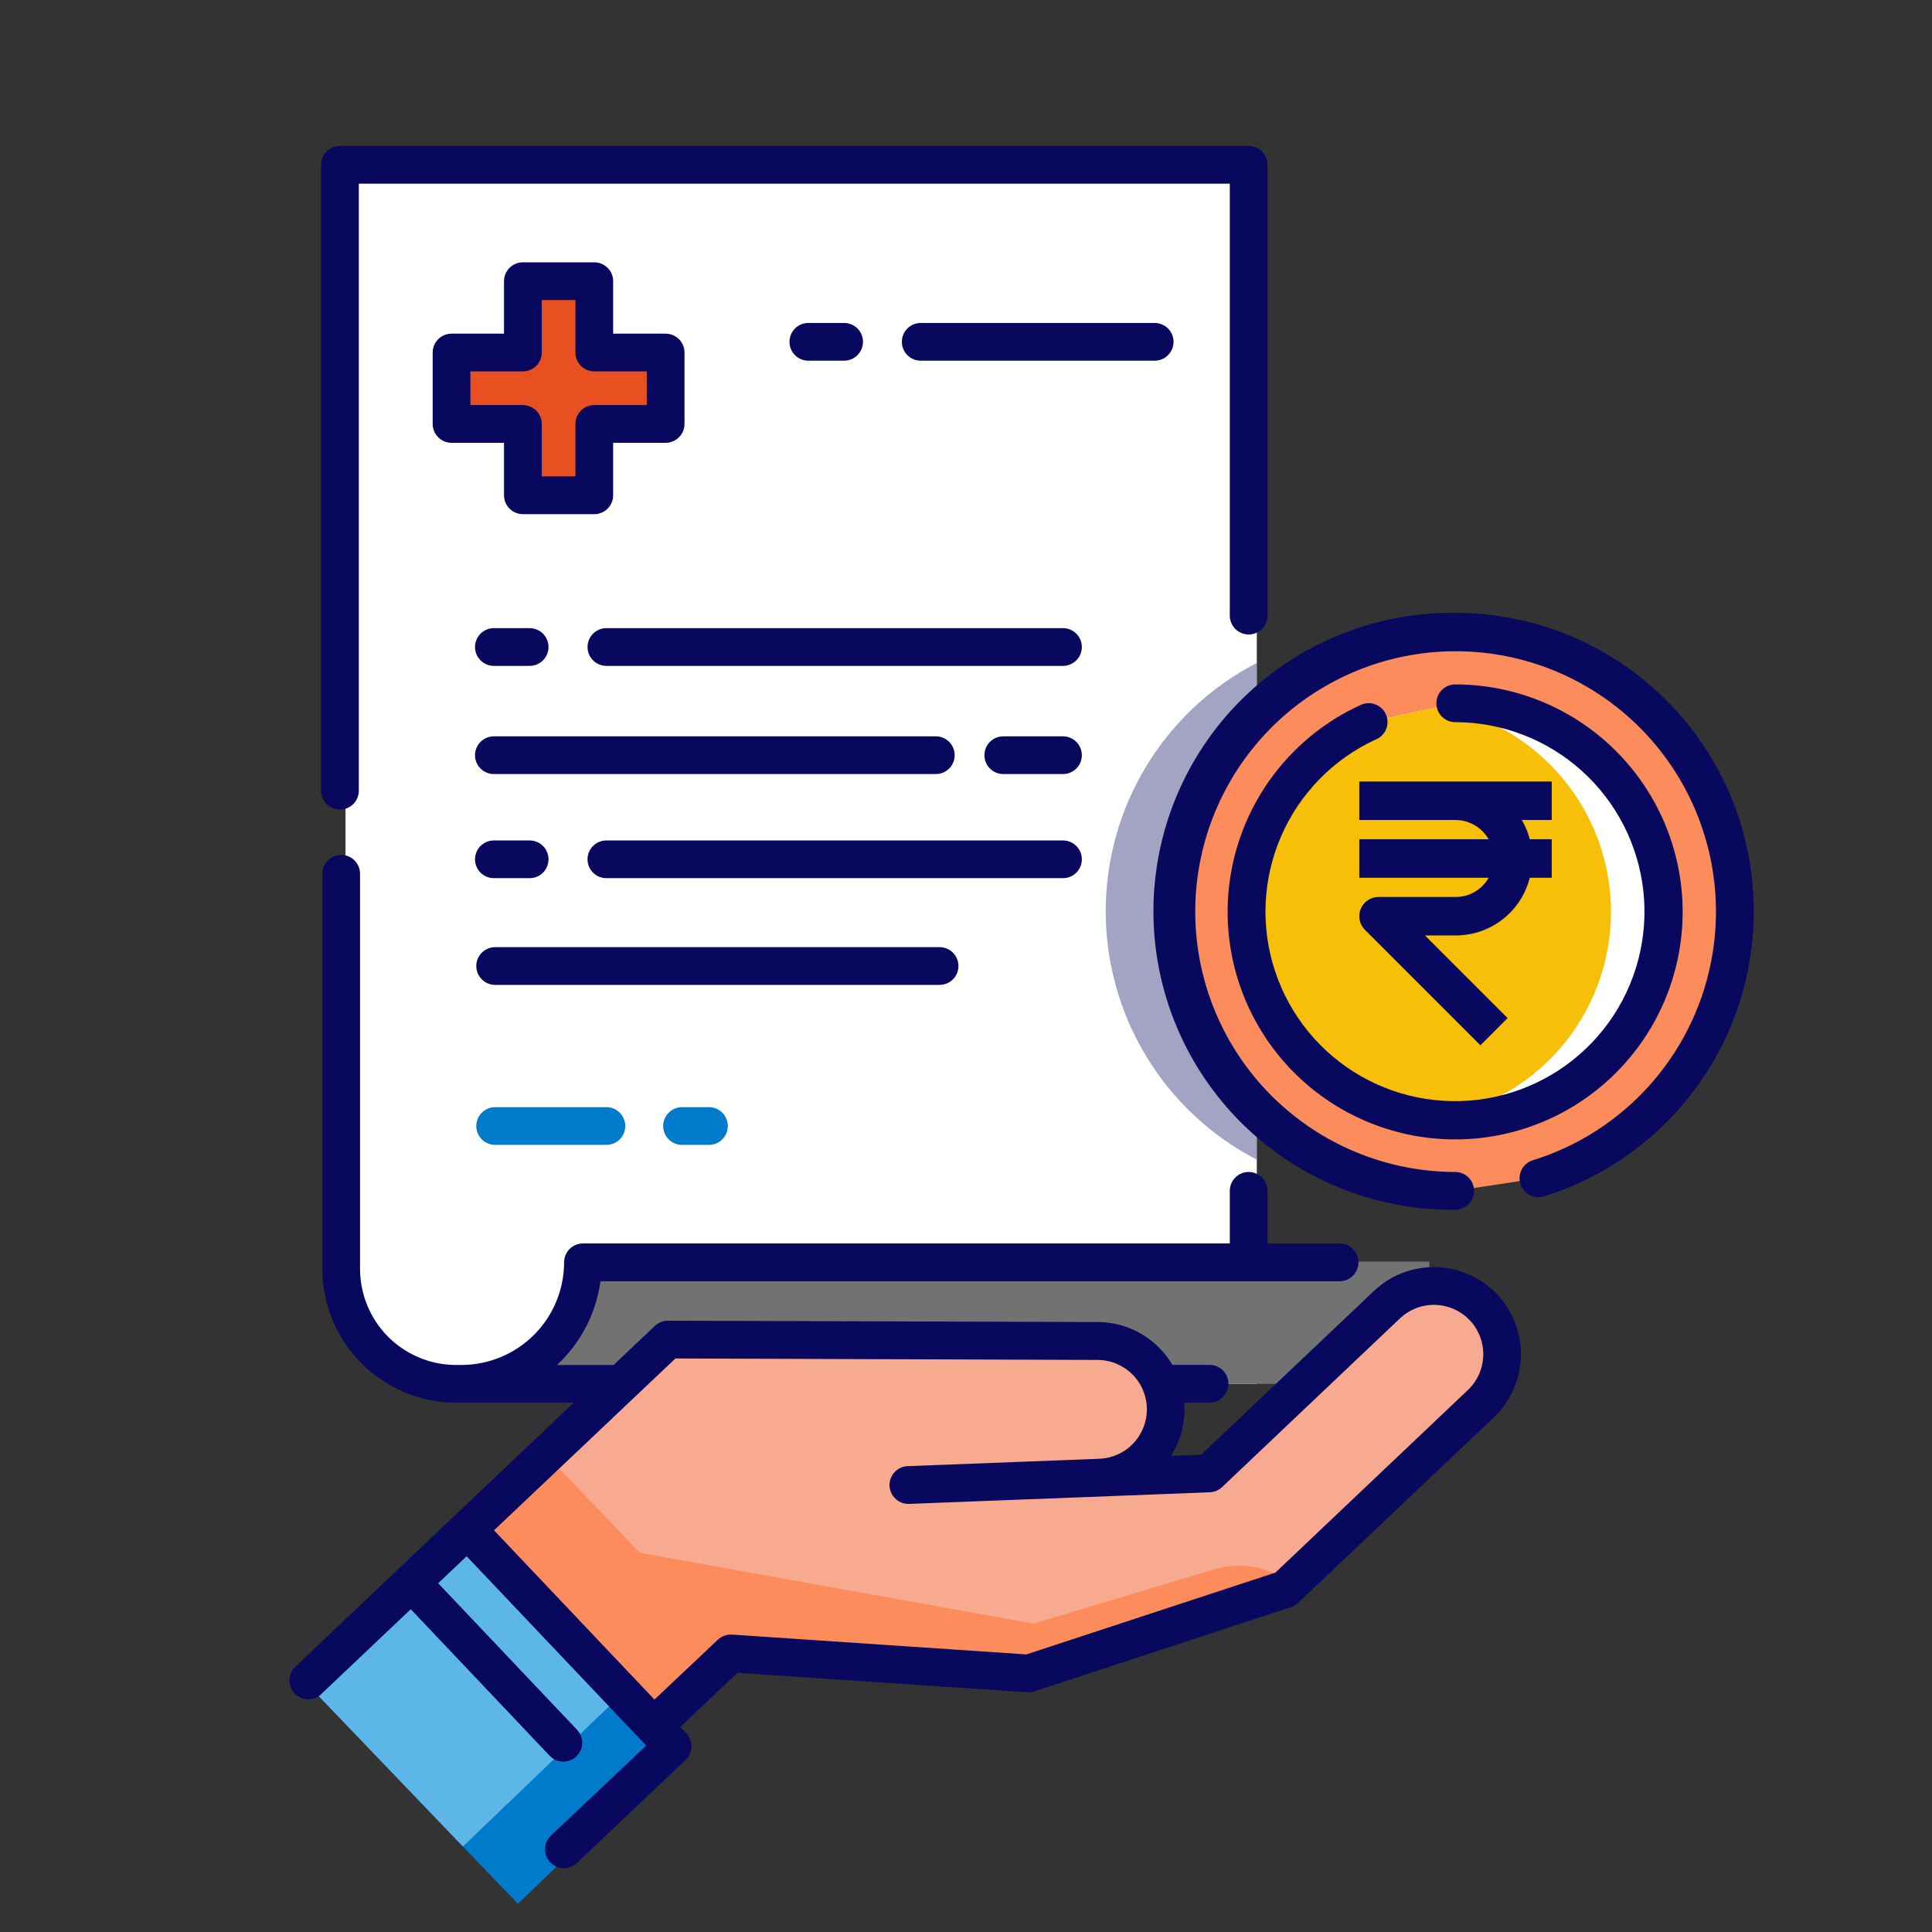 <svg width="80" height="80" viewBox="0 0 80 80" fill="none" xmlns="http://www.w3.org/2000/svg">
<rect x="0" y="0" width="80" height="80" fill="#333333" stroke="none"/>
<path d="M52.042 6.505V57.302H19.725C19.013 57.302 18.308 57.161 17.65 56.889C16.992 56.616 16.394 56.216 15.891 55.712C15.388 55.208 14.989 54.61 14.717 53.952C14.445 53.293 14.305 52.588 14.306 51.876V6.505H52.042Z" fill="white"/>
<path d="M21.652 17.554H18.697V14.598H21.652V11.643H24.608V14.598H27.562V17.554H24.608V20.509H21.652V17.554Z" fill="#E85021"/>
<path d="M49.856 57.302H54.133C55.475 57.302 56.762 56.768 57.71 55.819C58.659 54.87 59.192 53.583 59.192 52.241H24.319C24.319 52.906 24.188 53.564 23.934 54.178C23.68 54.791 23.308 55.349 22.838 55.819C22.368 56.289 21.811 56.662 21.197 56.916C20.583 57.171 19.925 57.302 19.261 57.302" fill="#727272"/>
<path d="M25.109 47.407H20.503C20.296 47.407 20.097 47.325 19.951 47.178C19.804 47.032 19.722 46.833 19.722 46.626C19.722 46.419 19.804 46.22 19.951 46.074C20.097 45.927 20.296 45.845 20.503 45.845H25.109C25.317 45.845 25.515 45.927 25.662 46.074C25.808 46.22 25.891 46.419 25.891 46.626C25.891 46.833 25.808 47.032 25.662 47.178C25.515 47.325 25.317 47.407 25.109 47.407Z" fill="#007ACA"/>
<path d="M29.356 47.407H28.242C28.035 47.407 27.836 47.325 27.69 47.178C27.543 47.032 27.461 46.833 27.461 46.626C27.461 46.419 27.543 46.22 27.69 46.074C27.836 45.927 28.035 45.845 28.242 45.845H29.356C29.564 45.845 29.762 45.927 29.909 46.074C30.055 46.22 30.137 46.419 30.137 46.626C30.137 46.833 30.055 47.032 29.909 47.178C29.762 47.325 29.564 47.407 29.356 47.407Z" fill="#007ACA"/>
<path opacity="0.37" d="M52.042 27.449V48.02C50.157 47.044 48.575 45.568 47.472 43.754C46.368 41.94 45.785 39.858 45.785 37.734C45.785 35.611 46.368 33.529 47.472 31.715C48.575 29.901 50.157 28.425 52.042 27.449Z" fill="#07085E"/>
<path d="M60.258 49.31C57.342 49.308 54.535 48.205 52.398 46.221C50.262 44.237 48.953 41.519 48.736 38.611C48.518 35.704 49.407 32.821 51.224 30.541C53.041 28.261 55.653 26.752 58.535 26.315C61.418 25.879 64.359 26.548 66.77 28.188C69.181 29.828 70.883 32.319 71.535 35.16C72.188 38.002 71.742 40.985 70.288 43.513C68.835 46.04 66.48 47.925 63.695 48.79" fill="#FC8C5C"/>
<path d="M68.894 37.755C68.894 39.305 68.476 40.827 67.686 42.16C66.895 43.493 65.76 44.589 64.4 45.332C63.04 46.076 61.505 46.44 59.956 46.385C58.407 46.331 56.901 45.861 55.596 45.025C54.292 44.188 53.236 43.016 52.541 41.631C51.845 40.245 51.535 38.699 51.643 37.153C51.751 35.606 52.273 34.118 53.155 32.843C54.036 31.568 55.245 30.554 56.653 29.907L59.622 29.26L60.259 29.121C62.549 29.122 64.745 30.031 66.364 31.651C67.984 33.27 68.893 35.466 68.894 37.755Z" fill="white"/>
<path d="M66.708 37.756C66.708 39.857 65.942 41.886 64.553 43.463C63.164 45.04 61.248 46.057 59.164 46.323C57.303 46.085 55.571 45.247 54.228 43.937C52.886 42.627 52.006 40.915 51.722 39.061C51.439 37.207 51.767 35.311 52.656 33.659C53.546 32.008 54.949 30.691 56.653 29.907L59.622 29.26C61.61 29.624 63.408 30.673 64.703 32.225C65.998 33.777 66.707 35.734 66.708 37.756Z" fill="#F7BF08"/>
<path d="M21.442 78.831L12.874 69.891L19.437 63.601L28.005 72.54L21.442 78.831Z" fill="#007ACA"/>
<path d="M19.167 76.46L12.876 69.897L19.44 63.606L25.73 70.169L19.167 76.46Z" fill="#5DB6E8"/>
<path d="M27.677 55.662L19.406 63.594L27.188 71.704L30.356 68.665L42.722 69.421L53.347 65.862L61.406 58.126C61.941 57.605 62.248 56.894 62.261 56.147C62.273 55.401 61.99 54.679 61.474 54.141C60.957 53.602 60.248 53.289 59.502 53.27C58.755 53.252 58.032 53.529 57.489 54.041L50.145 61.082L45.628 61.284C46.367 61.249 47.063 60.926 47.568 60.385C48.072 59.844 48.345 59.126 48.327 58.387C48.31 57.647 48.003 56.944 47.474 56.427C46.944 55.91 46.234 55.621 45.494 55.621L27.677 55.662Z" fill="#F7AA8F"/>
<path d="M22.748 60.388L19.406 63.594L27.188 71.704L30.356 68.665L42.722 69.421L53.792 65.89C53.353 65.432 52.795 65.104 52.181 64.942C51.567 64.78 50.921 64.791 50.312 64.973L42.792 67.23L26.5 64.299L22.748 60.388Z" fill="#FC8C5C"/>
<path d="M13.302 70.148L17.009 66.634L22.759 72.701C22.83 72.775 22.915 72.835 23.008 72.877C23.102 72.919 23.203 72.942 23.306 72.945C23.408 72.947 23.51 72.93 23.606 72.893C23.702 72.856 23.79 72.801 23.864 72.731C23.939 72.66 23.998 72.576 24.04 72.482C24.082 72.388 24.105 72.287 24.108 72.184C24.11 72.082 24.093 71.98 24.056 71.884C24.02 71.788 23.964 71.701 23.894 71.626L18.144 65.559L19.322 64.442L26.509 72.018L26.758 72.279L22.812 76.009C22.738 76.079 22.678 76.164 22.636 76.258C22.595 76.351 22.572 76.452 22.569 76.555C22.566 76.658 22.584 76.76 22.62 76.856C22.657 76.951 22.712 77.039 22.783 77.114C22.853 77.188 22.938 77.248 23.032 77.29C23.125 77.331 23.226 77.354 23.329 77.357C23.432 77.36 23.534 77.342 23.63 77.306C23.725 77.269 23.813 77.214 23.887 77.143L28.387 72.876C28.462 72.806 28.522 72.722 28.564 72.628C28.606 72.534 28.629 72.433 28.631 72.331C28.634 72.228 28.617 72.126 28.58 72.03C28.543 71.934 28.488 71.846 28.417 71.771L28.169 71.51L30.536 69.268L42.534 70.074C42.635 70.081 42.736 70.068 42.831 70.037L53.456 66.548C53.566 66.512 53.666 66.453 53.75 66.373L61.853 58.693C62.547 58.035 62.952 57.128 62.978 56.172C63.003 55.216 62.648 54.288 61.99 53.594C61.664 53.25 61.274 52.974 60.841 52.781C60.408 52.588 59.942 52.482 59.469 52.469C58.512 52.444 57.585 52.799 56.891 53.457L49.736 60.239L48.486 60.287C48.844 59.726 49.039 59.077 49.048 58.412C49.048 58.301 49.048 58.188 49.038 58.079H50.086C50.293 58.079 50.492 57.997 50.638 57.85C50.785 57.704 50.867 57.505 50.867 57.298C50.867 57.091 50.785 56.892 50.638 56.745C50.492 56.599 50.293 56.517 50.086 56.517H48.548C48.399 56.266 48.221 56.034 48.017 55.826C47.683 55.484 47.285 55.212 46.844 55.026C46.404 54.84 45.931 54.744 45.453 54.743L27.656 54.688C27.455 54.686 27.261 54.763 27.116 54.903L25.406 56.523H23.062C24.046 55.61 24.682 54.384 24.863 53.054H55.469C55.676 53.054 55.875 52.972 56.021 52.825C56.168 52.679 56.25 52.48 56.25 52.273C56.25 52.066 56.168 51.867 56.021 51.72C55.875 51.574 55.676 51.492 55.469 51.492H52.486V49.31C52.486 49.103 52.404 48.904 52.257 48.758C52.111 48.611 51.912 48.529 51.705 48.529C51.498 48.529 51.299 48.611 51.152 48.758C51.006 48.904 50.923 49.103 50.923 49.31V51.489H24.139C23.932 51.489 23.733 51.571 23.587 51.717C23.44 51.864 23.358 52.062 23.358 52.27C23.357 53.391 22.913 54.467 22.123 55.263C21.333 56.059 20.26 56.51 19.139 56.52H18.802C17.764 56.497 16.777 56.071 16.05 55.331C15.323 54.591 14.914 53.596 14.909 52.559V36.181C14.909 35.974 14.827 35.775 14.681 35.628C14.534 35.482 14.335 35.399 14.128 35.399C13.921 35.399 13.722 35.482 13.576 35.628C13.429 35.775 13.347 35.974 13.347 36.181V52.557C13.353 54.001 13.922 55.386 14.933 56.417C15.944 57.449 17.317 58.045 18.761 58.081H23.761L18.816 62.768L12.228 69.018C12.154 69.089 12.094 69.173 12.052 69.267C12.01 69.361 11.987 69.462 11.985 69.564C11.982 69.667 11.999 69.769 12.036 69.865C12.073 69.961 12.128 70.048 12.198 70.123C12.269 70.197 12.354 70.257 12.447 70.299C12.541 70.341 12.642 70.364 12.745 70.367C12.847 70.369 12.949 70.352 13.045 70.315C13.141 70.278 13.229 70.223 13.303 70.153L13.302 70.148ZM27.969 56.251L45.45 56.312C45.985 56.314 46.498 56.526 46.88 56.901C47.261 57.277 47.48 57.788 47.489 58.323C47.498 58.858 47.298 59.376 46.93 59.765C46.562 60.154 46.057 60.383 45.522 60.404L42.464 60.523L37.584 60.71C37.377 60.718 37.182 60.808 37.041 60.96C36.9 61.112 36.825 61.314 36.833 61.521C36.841 61.728 36.931 61.924 37.083 62.065C37.235 62.206 37.437 62.281 37.644 62.273L42.525 62.084H42.556L50.095 61.792C50.284 61.784 50.464 61.709 50.602 61.579L57.969 54.592C58.362 54.219 58.888 54.018 59.43 54.032C59.972 54.047 60.486 54.275 60.859 54.668C61.232 55.062 61.433 55.588 61.419 56.13C61.404 56.672 61.175 57.186 60.781 57.559L52.812 65.118L42.5 68.506L30.312 67.685C30.205 67.678 30.097 67.693 29.996 67.73C29.894 67.767 29.802 67.824 29.723 67.898L27.1 70.376L20.456 63.367L27.969 56.251Z" fill="#07085E"/>
<path d="M51.705 26.273C51.912 26.273 52.111 26.19 52.257 26.044C52.404 25.897 52.486 25.699 52.486 25.491V6.824C52.486 6.617 52.404 6.418 52.257 6.272C52.111 6.125 51.912 6.043 51.705 6.043H14.077C13.869 6.043 13.671 6.125 13.524 6.272C13.378 6.418 13.295 6.617 13.295 6.824V32.741C13.295 32.949 13.378 33.147 13.524 33.294C13.671 33.44 13.869 33.523 14.077 33.523C14.284 33.523 14.482 33.44 14.629 33.294C14.775 33.147 14.858 32.949 14.858 32.741V7.605H50.923V25.491C50.923 25.699 51.006 25.897 51.152 26.044C51.299 26.19 51.498 26.273 51.705 26.273Z" fill="#07085E"/>
<path d="M60.258 25.377C58.623 25.359 57.002 25.665 55.486 26.278C53.971 26.89 52.592 27.798 51.43 28.947C50.268 30.096 49.345 31.465 48.715 32.973C48.085 34.481 47.761 36.1 47.761 37.734C47.761 39.369 48.085 40.987 48.715 42.495C49.345 44.004 50.268 45.372 51.43 46.522C52.592 47.671 53.971 48.578 55.486 49.191C57.002 49.804 58.623 50.11 60.258 50.091C60.465 50.091 60.664 50.009 60.81 49.862C60.957 49.716 61.039 49.517 61.039 49.31C61.039 49.103 60.957 48.904 60.81 48.758C60.664 48.611 60.465 48.529 60.258 48.529C57.539 48.525 54.923 47.494 52.932 45.643C50.941 43.792 49.723 41.257 49.522 38.546C49.321 35.835 50.151 33.148 51.846 31.023C53.542 28.898 55.977 27.492 58.665 27.087C61.353 26.681 64.095 27.306 66.342 28.837C68.589 30.367 70.175 32.689 70.782 35.339C71.389 37.989 70.973 40.77 69.617 43.126C68.261 45.482 66.065 47.239 63.469 48.044C63.271 48.107 63.106 48.245 63.01 48.429C62.914 48.613 62.895 48.827 62.957 49.025C63.019 49.223 63.157 49.388 63.341 49.484C63.525 49.58 63.74 49.599 63.938 49.537C66.759 48.657 69.173 46.796 70.74 44.29C72.307 41.785 72.925 38.8 72.48 35.878C72.036 32.956 70.559 30.29 68.317 28.363C66.076 26.437 63.218 25.378 60.263 25.377H60.258Z" fill="#07085E"/>
<path d="M56.98 30.616C57.076 30.575 57.163 30.516 57.235 30.441C57.308 30.365 57.365 30.276 57.402 30.179C57.44 30.081 57.458 29.977 57.454 29.873C57.451 29.769 57.427 29.666 57.383 29.571C57.339 29.476 57.277 29.391 57.2 29.321C57.123 29.25 57.032 29.196 56.934 29.161C56.835 29.126 56.731 29.112 56.626 29.118C56.522 29.124 56.42 29.151 56.327 29.198C54.215 30.166 52.536 31.881 51.611 34.013C50.687 36.144 50.583 38.542 51.319 40.745C52.056 42.949 53.58 44.803 55.6 45.95C57.62 47.098 59.993 47.459 62.262 46.964C64.532 46.469 66.539 45.152 67.897 43.267C69.255 41.382 69.869 39.062 69.62 36.752C69.372 34.442 68.278 32.306 66.55 30.753C64.822 29.2 62.581 28.341 60.258 28.34C60.051 28.34 59.852 28.422 59.705 28.569C59.559 28.715 59.477 28.914 59.477 29.121C59.477 29.328 59.559 29.527 59.705 29.674C59.852 29.82 60.051 29.902 60.258 29.902C62.193 29.905 64.058 30.622 65.497 31.917C66.935 33.211 67.844 34.992 68.05 36.915C68.255 38.839 67.743 40.772 66.611 42.341C65.478 43.91 63.806 45.005 61.916 45.417C60.025 45.828 58.049 45.526 56.367 44.57C54.685 43.613 53.416 42.069 52.804 40.233C52.191 38.398 52.279 36.401 53.049 34.626C53.819 32.851 55.218 31.423 56.977 30.616H56.98Z" fill="#07085E"/>
<path d="M24.608 10.862H21.652C21.444 10.862 21.246 10.944 21.099 11.091C20.953 11.237 20.87 11.436 20.87 11.643V13.816H18.697C18.49 13.816 18.291 13.899 18.145 14.045C17.998 14.192 17.916 14.391 17.916 14.598V17.554C17.916 17.761 17.998 17.96 18.145 18.106C18.291 18.253 18.49 18.335 18.697 18.335H20.87V20.509C20.87 20.716 20.953 20.915 21.099 21.061C21.246 21.208 21.444 21.29 21.652 21.29H24.608C24.815 21.29 25.014 21.208 25.16 21.061C25.307 20.915 25.389 20.716 25.389 20.509V18.335H27.562C27.77 18.335 27.968 18.253 28.115 18.106C28.262 17.96 28.344 17.761 28.344 17.554V14.598C28.344 14.391 28.262 14.192 28.115 14.045C27.968 13.899 27.77 13.816 27.562 13.816H25.389V11.643C25.389 11.436 25.307 11.237 25.16 11.091C25.014 10.944 24.815 10.862 24.608 10.862ZM26.781 15.379V16.773H24.608C24.401 16.773 24.202 16.855 24.055 17.002C23.909 17.148 23.827 17.347 23.827 17.554V19.727H22.433V17.554C22.433 17.347 22.351 17.148 22.204 17.002C22.058 16.855 21.859 16.773 21.652 16.773H19.478V15.379H21.652C21.859 15.379 22.058 15.297 22.204 15.15C22.351 15.004 22.433 14.805 22.433 14.598V12.424H23.827V14.598C23.827 14.805 23.909 15.004 24.055 15.15C24.202 15.297 24.401 15.379 24.608 15.379H26.781Z" fill="#07085E"/>
<path d="M57.082 32.36H56.285V33.954H60.269C60.548 33.955 60.821 34.029 61.062 34.169C61.303 34.309 61.503 34.51 61.642 34.751H56.285V36.345H61.642C61.505 36.588 61.306 36.791 61.065 36.931C60.823 37.071 60.548 37.144 60.269 37.142H57.082C56.924 37.142 56.77 37.188 56.639 37.276C56.508 37.364 56.406 37.488 56.346 37.633C56.285 37.779 56.27 37.939 56.3 38.094C56.331 38.248 56.407 38.39 56.519 38.502L61.3 43.283L62.426 42.156L59.005 38.735H60.269C60.975 38.737 61.661 38.503 62.218 38.07C62.776 37.637 63.172 37.029 63.344 36.345H64.254V34.751H63.344C63.271 34.471 63.16 34.203 63.014 33.954H64.254V32.36H57.082Z" fill="#07085E"/>
<path d="M21.931 26.01H20.45C20.243 26.01 20.044 26.093 19.898 26.239C19.751 26.386 19.669 26.584 19.669 26.791C19.669 26.999 19.751 27.197 19.898 27.344C20.044 27.49 20.243 27.573 20.45 27.573H21.931C22.139 27.573 22.337 27.49 22.484 27.344C22.63 27.197 22.712 26.999 22.712 26.791C22.712 26.584 22.63 26.386 22.484 26.239C22.337 26.093 22.139 26.01 21.931 26.01Z" fill="#07085E"/>
<path d="M44.016 26.01H25.109C24.902 26.01 24.703 26.093 24.557 26.239C24.41 26.386 24.328 26.584 24.328 26.791C24.328 26.999 24.41 27.197 24.557 27.344C24.703 27.49 24.902 27.573 25.109 27.573H44.016C44.223 27.573 44.422 27.49 44.568 27.344C44.715 27.197 44.797 26.999 44.797 26.791C44.797 26.584 44.715 26.386 44.568 26.239C44.422 26.093 44.223 26.01 44.016 26.01Z" fill="#07085E"/>
<path d="M34.953 14.935C35.16 14.935 35.359 14.853 35.506 14.706C35.652 14.56 35.734 14.361 35.734 14.154C35.734 13.947 35.652 13.748 35.506 13.601C35.359 13.455 35.16 13.373 34.953 13.373H33.472C33.265 13.373 33.066 13.455 32.919 13.601C32.773 13.748 32.691 13.947 32.691 14.154C32.691 14.361 32.773 14.56 32.919 14.706C33.066 14.853 33.265 14.935 33.472 14.935H34.953Z" fill="#07085E"/>
<path d="M48.594 14.154C48.594 13.947 48.511 13.748 48.365 13.601C48.218 13.455 48.02 13.373 47.812 13.373H38.125C37.918 13.373 37.719 13.455 37.573 13.601C37.426 13.748 37.344 13.947 37.344 14.154C37.344 14.361 37.426 14.56 37.573 14.706C37.719 14.853 37.918 14.935 38.125 14.935H47.812C48.02 14.935 48.218 14.853 48.365 14.706C48.511 14.56 48.594 14.361 48.594 14.154Z" fill="#07085E"/>
<path d="M20.45 36.363H21.931C22.139 36.363 22.337 36.281 22.484 36.135C22.63 35.988 22.712 35.789 22.712 35.582C22.712 35.375 22.63 35.176 22.484 35.03C22.337 34.883 22.139 34.801 21.931 34.801H20.45C20.243 34.801 20.044 34.883 19.898 35.03C19.751 35.176 19.669 35.375 19.669 35.582C19.669 35.789 19.751 35.988 19.898 36.135C20.044 36.281 20.243 36.363 20.45 36.363Z" fill="#07085E"/>
<path d="M44.797 35.582C44.797 35.375 44.715 35.176 44.568 35.03C44.422 34.883 44.223 34.801 44.016 34.801H25.109C24.902 34.801 24.703 34.883 24.557 35.03C24.41 35.176 24.328 35.375 24.328 35.582C24.328 35.789 24.41 35.988 24.557 36.135C24.703 36.281 24.902 36.363 25.109 36.363H44.016C44.223 36.363 44.422 36.281 44.568 36.135C44.715 35.988 44.797 35.789 44.797 35.582Z" fill="#07085E"/>
<path d="M44.016 30.49H41.544C41.337 30.49 41.138 30.572 40.991 30.719C40.845 30.865 40.763 31.064 40.763 31.271C40.763 31.478 40.845 31.677 40.991 31.823C41.138 31.97 41.337 32.052 41.544 32.052H44.016C44.223 32.052 44.422 31.97 44.568 31.823C44.715 31.677 44.797 31.478 44.797 31.271C44.797 31.064 44.715 30.865 44.568 30.719C44.422 30.572 44.223 30.49 44.016 30.49Z" fill="#07085E"/>
<path d="M19.669 31.271C19.669 31.478 19.751 31.677 19.898 31.823C20.044 31.97 20.243 32.052 20.45 32.052H38.75C38.957 32.052 39.156 31.97 39.302 31.823C39.449 31.677 39.531 31.478 39.531 31.271C39.531 31.064 39.449 30.865 39.302 30.719C39.156 30.572 38.957 30.49 38.75 30.49H20.45C20.243 30.49 20.044 30.572 19.898 30.719C19.751 30.865 19.669 31.064 19.669 31.271Z" fill="#07085E"/>
<path d="M20.503 40.782H38.906C39.114 40.782 39.312 40.7 39.459 40.553C39.605 40.407 39.688 40.208 39.688 40.001C39.688 39.794 39.605 39.595 39.459 39.449C39.312 39.302 39.114 39.22 38.906 39.22H20.503C20.296 39.22 20.097 39.302 19.951 39.449C19.804 39.595 19.722 39.794 19.722 40.001C19.722 40.208 19.804 40.407 19.951 40.553C20.097 40.7 20.296 40.782 20.503 40.782Z" fill="#07085E"/>
</svg>
